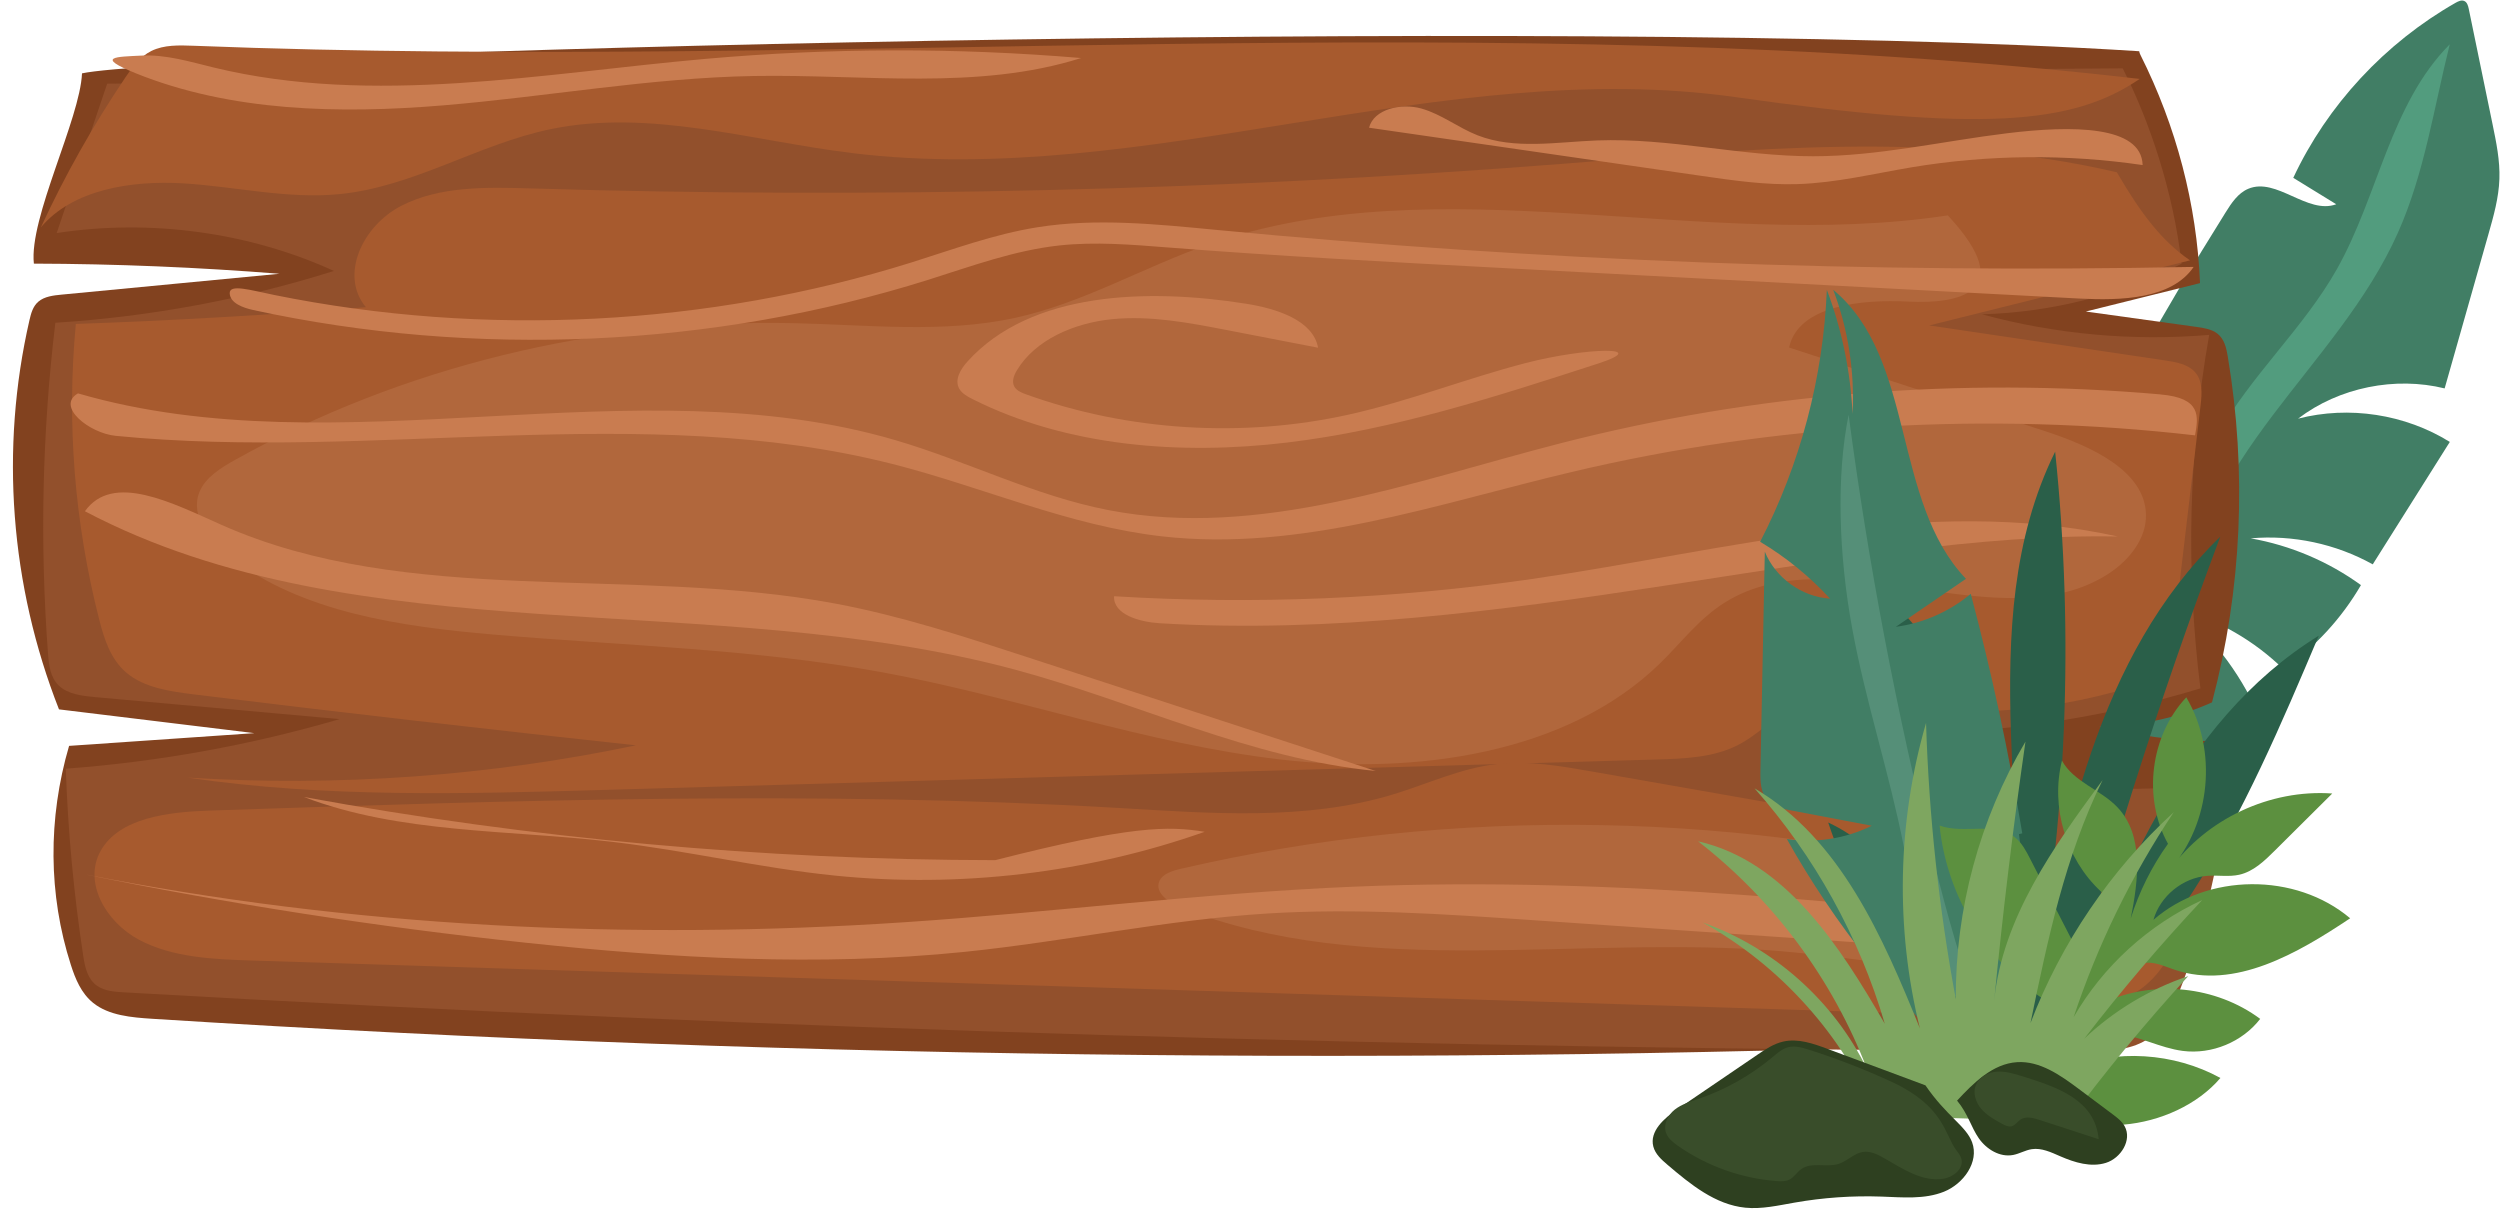 <?xml version="1.0" encoding="UTF-8"?>
<!DOCTYPE svg PUBLIC '-//W3C//DTD SVG 1.0//EN'
          'http://www.w3.org/TR/2001/REC-SVG-20010904/DTD/svg10.dtd'>
<svg height="243.2" preserveAspectRatio="xMidYMid meet" version="1.0" viewBox="-2.6 -0.1 502.7 243.2" width="502.7" xmlns="http://www.w3.org/2000/svg" xmlns:xlink="http://www.w3.org/1999/xlink" zoomAndPan="magnify"
><g
  ><g
    ><g
      ><path d="M420.6,183.64c9.21-12.52,18.41-25.04,27.63-37.54l3.97-.96c-3.6-8.8-9.37-16.7-16.66-22.8,7.88,2.19,15.18,6.41,21.02,12.13,6.34-4.42,11.7-10.24,15.58-16.92-6.55-4.75-14.19-7.99-22.17-9.4,8.45-.75,17.12,1.1,24.54,5.23,5.17-8.21,10.34-16.41,15.5-24.62-8.98-5.58-20.27-7.32-30.51-4.68,8.28-6.32,19.57-8.52,29.47-6.08,2.93-10.33,5.87-20.66,8.8-30.99,1.04-3.65,2.08-7.33,2.21-11.12,.13-3.71-.63-7.39-1.38-11.02-1.59-7.73-3.19-15.45-4.78-23.18-.13-.63-.33-1.36-.93-1.6-.55-.23-1.18,.07-1.7,.36-14.2,8.08-25.83,20.6-32.66,35.21,2.88,1.77,5.76,3.54,8.64,5.31-5.79,2.14-12.02-5.52-17.71-3.1-2.05,.87-3.36,2.86-4.54,4.75-6.51,10.39-12.77,20.94-18.77,31.64,5.84,2.7,11.23,6.37,15.88,10.82-6.09-2.02-12.19-4.03-18.28-6.05-6.47,12.38-13.76,24.34-21.79,35.78,7.04,2.01,13.82,4.89,20.16,8.55-7.36-.95-14.73-1.9-22.09-2.85-1.49,11.77-4.81,23.31-9.81,34.08,5.9,.04,11.8,.09,17.71,.13-6.14,1.41-12.27,2.81-18.41,4.22,4.26,18.71,5.61,38.07,3.99,57.19,4.81-4.67,9.92-9.12,27.09-32.47Z" fill="#417e65"
      /></g
      ><g
      ><path d="M436.42,123.4c.93-14.82,9.06-28.18,18.01-40.03,8.95-11.85,19.07-23.08,25.13-36.64,5.36-11.99,7.25-25.18,10.44-37.92-11.97,12.03-14.36,30.43-22.7,45.21-6.75,11.96-17.34,21.4-24.03,33.39-6.62,11.88-9.07,26.02-6.85,35.99Z" fill="#529c7e"
      /></g
      ><g
      ><g
        ><path d="M427.55,10.21c.06,.25,.11,.5,.24,.71,7.24,14.41,11.34,30.1,11.99,45.91-7.65,1.9-15.31,3.81-22.96,5.71,7.4,1.03,14.81,2.06,22.21,3.09,1.5,.21,3.09,.45,4.24,1.35,1.42,1.11,1.81,2.92,2.09,4.6,3.87,23.09,2.86,46.84-3.17,69.55-6.99,3.16-14.82,4.82-22.65,4.81,7.51,1.93,15.31,2.94,23.12,2.99,4.25,19.73-5.92,39.41-15.02,59.68-133.13,5.86-266.64,4.57-399.59-3.85-4.22-.27-8.77-.66-11.92-3.2-2.41-1.94-3.58-4.83-4.48-7.63-4.55-14.14-4.64-29.42-.36-44.05,12.42-.85,24.83-1.71,37.25-2.56-13.09-1.59-26.18-3.19-39.28-4.78C-.55,117.57-2.63,90.18,3.33,64.25c.31-1.33,.68-2.75,1.78-3.69,1.22-1.05,3.02-1.26,4.7-1.42,14.59-1.4,29.18-2.79,43.78-4.19-16.42-1.31-32.9-1.99-49.38-2.04-1-9.17,9.28-29.05,9.68-38.26,19.18-4.12,297.93-11.83,413.66-4.45Z" fill="#82421f"
        /></g
        ><g
        ><path d="M424.23,13.64c-135.09,1.03-270.19,2.06-405.28,3.09-3.38,10.01-6.77,20.02-10.15,30.03,18.84-2.88,38.69-.17,55.74,7.62-18.04,5.7-36.94,9.21-56.01,10.42-2.65,22.11-3.14,44.42-1.47,66.6,.17,2.27,.45,4.72,2.18,6.37,1.82,1.73,4.69,2.07,7.33,2.31,16.37,1.47,32.75,2.95,49.12,4.42-17.84,5.22-36.36,8.58-55.06,9.97,.43,12.6,1.61,25.17,3.51,37.66,.34,2.22,.85,4.68,2.83,6.03,1.5,1.03,3.5,1.17,5.38,1.28,131.25,7.5,262.75,11.45,394.26,11.82,4.29,.01,8.89-.06,12.41-2.27,3.37-2.12,5.06-5.78,6.43-9.28,5.41-13.77,8.75-28.21,9.88-42.79-23.78,3.94-48.98,.54-70.43-9.51,22.02,.36,44.1-2.73,64.96-9.09-2.96-23.62-2.37-47.6,1.76-71.08-15.33,1.3-30.94-.12-45.68-4.14,14.03-.4,27.93-3.92,40.13-10.18-1.65-14.49-6.44-28.68-11.85-39.3Z" fill="#92502c"
        /></g
        ><g
        ><path d="M423.06,34.55c-36.26-8.53-74.48-4.59-111.82-1.68-68.82,5.36-137.99,7.01-207.03,4.92-8.93-.27-18.4-.49-26.15,3.51-7.75,4-12.44,13.92-7.09,20.37-19.41,1.56-38.86,2.69-58.32,3.37-1.87,19.88-.27,40.01,4.7,59.45,1,3.89,2.27,7.98,5.51,10.71,3.56,3,8.72,3.73,13.54,4.33,29.59,3.63,59.22,7.04,88.87,10.24-29.47,6.18-59.97,8.38-90.16,6.49,27.66,4.08,55.88,3.28,83.9,2.47,70.46-2.04,140.93-4.07,211.39-6.11,5.61-.16,11.46-.38,16.35-2.85,5.43-2.74,9.28-8.07,15.33-9.35,3.64-.77,7.42,.08,11.08,.75,20.14,3.68,41.52,1.63,60.35-5.79,2.13-18.01,4.26-36.02,6.39-54.03,.28-2.36,.46-5.03-1.29-6.8-1.43-1.46-3.75-1.86-5.88-2.18-15.8-2.34-31.6-4.69-47.41-7.03,17.48-4.36,34.97-8.73,52.45-13.09-5.61-3.83-9.82-9.31-14.7-17.69Z" fill="#a75a2e"
        /></g
        ><g
        ><path d="M389.07,43.21c-49.23,7.5-102.09-10.42-148.65,5.84-13.15,4.59-25.21,11.78-38.92,14.77-14.5,3.16-29.67,1.38-44.59,1.06-39.29-.86-78.78,8.81-112.18,27.46-2.96,1.65-6.05,3.57-7.23,6.51-1.93,4.79,2.01,9.85,6.32,13.16,14.35,11.02,34.15,13.89,52.93,15.5,26.06,2.23,52.38,2.86,78.03,7.57,26.92,4.95,52.79,14.35,80.04,17.53,27.25,3.18,57.71-1.12,76.35-19.3,4.28-4.17,7.88-9.02,13.06-12.26,21.8-13.67,55.66,8.23,77.18-5.81,4.28-2.79,7.64-7.18,7.5-11.94-.25-8.76-11.03-13.67-20.17-16.66-17.2-5.62-34.39-11.24-51.59-16.86,1.84-8.47,14.53-9.73,24.09-9.23,9.56,.49,22.39-1.68,7.83-17.34Z" fill="#b1673c"
        /></g
        ><g
        ><path d="M423.72,173.69c-35.42-6.22-70.84-12.44-106.25-18.66-6.3-1.11-12.73-2.22-19.1-1.49-7.28,.83-13.93,4-20.88,6.11-17.61,5.34-36.73,3.8-55.27,2.71-60.78-3.55-121.77-1.51-182.63,.53-8.33,.28-18.24,1.42-21.97,8.14-3.5,6.28,1.02,14.25,7.72,17.83,6.71,3.58,14.87,3.93,22.67,4.18,18.4,.59,36.8,1.18,55.2,1.76,58.58,1.87,117.16,3.74,175.73,5.61,38.92,1.24,77.84,2.49,116.76,3.73,10.55,.34,21.81,.51,30.78-4.49,8.97-5.01,15.92-22.68-2.76-25.96Z" fill="#a75a2e"
        /></g
        ><g
        ><path d="M346.38,19.43c-58.94-8.36-118.6,18.51-177.72,11.24-20.2-2.48-40.62-8.92-60.49-4.81-14.63,3.02-27.56,11.59-42.48,13.07-10.47,1.04-20.92-1.52-31.43-2.16-10.51-.63-22.31,1.27-28.64,8.85,4.81-10.43,10.51-20.54,17.02-30.19,1.38-2.04,2.89-4.14,5.21-5.29,2.52-1.24,5.55-1.15,8.42-1.04C166.72,14.22,298.12,.81,427.64,15.77c-13.56,9.28-32.05,10.64-81.26,3.66Z" fill="#a75a2e"
        /></g
        ><g
        ><path d="M403.28,177.69c-54.43-14.77-113.35-15.86-168.41-3.1-1.76,.41-3.78,1.03-4.38,2.58-.9,2.31,2,4.28,4.49,5.26,37.23,14.65,80.17,5.31,120.62,8.74,12.98,1.1,25.85,3.55,38.89,3.64,7.22,.05,14.97-.82,20.41-5.09,5.44-4.28,7.01-12.95-11.62-12.03Z" fill="#b1673c"
        /></g
        ><g
        ><path d="M431.88,79.21c-40.42-3.56-81.57-.22-120.63,9.81-29.9,7.67-60.58,19.35-90.98,13.45-14.88-2.89-28.38-9.83-42.85-14.07-52.52-15.41-111.78,5.88-164.34-9.4-4.52,2.59,2.27,8.02,7.6,8.54,51.96,5.12,105.83-7.12,156.14,5.65,18.19,4.62,35.49,12.44,54.24,14.56,27.85,3.16,55.21-6.51,82.36-12.94,40.75-9.66,83.57-12.17,125.36-7.37,.66-3.78,1.32-7.5-6.9-8.22Z" fill="#c97c50"
        /></g
        ><g
        ><path d="M423.25,107.78c-38.57-8.51-78.58,2.85-117.78,8.54-27.75,4.02-56.01,5.19-84.05,3.47-.2,3.66,5.09,5.18,9.16,5.43,68.77,4.14,137.86-18.47,192.68-17.44Z" fill="#c97c50"
        /></g
        ><g
        ><path d="M429.19,187.89c-53.01-5.96-106.34-11.93-159.7-9.69-30.14,1.26-60.06,5.13-90.15,7.14-55.33,3.7-111.33,1.06-165.49-9.75,29.5,6.07,59.37,10.7,89.43,13.89,29.2,3.1,58.77,4.81,87.99,1.83,20.43-2.09,40.56-6.46,61.07-7.73,17.62-1.09,35.31,.11,52.92,1.32,38.7,2.65,77.4,5.3,116.11,7.95,6.15,.42,13.11,.6,7.82-4.96Z" fill="#c97c50"
        /></g
        ><g
        ><path d="M14.47,102.7c55.19,29.08,125.84,15.36,187.1,31.87,24.3,6.55,47.25,17.9,72.47,20.36-23.42-7.65-46.85-15.3-70.27-22.95-12.61-4.12-25.27-8.25-38.4-10.71-40.93-7.68-85.92,.85-123.41-15.82-10-4.45-21.88-10.63-27.49-2.74Z" fill="#c97c50"
        /></g
        ><g
        ><path d="M24.66,14.62c19.14,7.73,40.93,8.21,61.82,6.47,20.89-1.73,41.59-5.54,62.57-5.91,22.07-.38,44.91,2.98,65.74-3.61-25.08-2.11-50.38-2.05-75.44,.16-33.05,2.92-66.9,9.53-98.96,1.75-4.79-1.16-9.62-2.66-14.58-2.4s-9.43,.18-1.16,3.53Z" fill="#c97c50"
        /></g
        ><g
        ><path d="M428.24,33.09c-15.34-2.25-31.11-2.1-46.39,.44-7.66,1.28-15.24,3.15-23.02,3.39-6.44,.2-12.84-.72-19.2-1.64-22.31-3.23-44.63-6.46-66.94-9.7,.95-3.75,6.47-5,10.54-3.85,4.07,1.16,7.37,3.85,11.28,5.38,7.43,2.91,15.93,1.34,24.02,1.03,14.54-.55,28.91,3.19,43.47,3.18,13.14,0,26.02-3.05,39.04-4.63,13.02-1.59,26.94-1.58,27.2,6.38Z" fill="#c97c50"
        /></g
        ><g
        ><path d="M52.47,59.2c42.31,8.6,87.28,6.3,128.25-6.54,8.34-2.62,16.57-5.67,25.27-7.06,11.83-1.89,23.97-.62,35.92,.52,65.26,6.26,130.97,8.75,196.59,7.45-4.42,6.49-14.58,6.8-23.02,6.36-38.52-2.04-77.05-4.08-115.57-6.12-22.57-1.2-45.14-2.39-67.66-4.15-7.28-.57-14.62-1.19-21.88-.4-9.1,1-17.69,4.19-26.34,6.91-43.35,13.64-91.08,15.77-135.71,6.07-2.1-.46-4.64-1.4-4.73-3.35s4.15-.65,8.89,.31Z" fill="#c97c50"
        /></g
        ><g
        ><path d="M318.69,73.02c-20.4,6.62-40.99,13.29-62.49,15.87-21.5,2.58-44.26,.79-63.21-8.72-1.05-.53-2.15-1.13-2.7-2.1-1.02-1.8,.26-3.95,1.68-5.51,12.7-14.03,36.16-14.73,55.96-11.59,6.15,.98,13.49,3.29,14.51,8.85-6.15-1.19-12.31-2.38-18.46-3.57-7.55-1.46-15.26-2.93-22.94-2.17-7.68,.76-15.46,4.15-19.15,10.26-.63,1.04-1.12,2.33-.49,3.37,.48,.78,1.46,1.18,2.38,1.51,20.44,7.35,43.45,8.79,64.82,4.05,12.13-2.69,23.63-7.27,35.64-10.38,12-3.1,25.57-3.48,14.44,.14Z" fill="#c97c50"
        /></g
        ><g
        ><path d="M197.51,172.86c-46.65-.06-93.29-4.32-139-12.7,19.34,7.38,41.12,6.57,61.94,9.01,15.02,1.76,29.75,5.26,44.8,6.79,25.09,2.55,50.87-.5,74.38-8.8-7.28-1.2-14.78-1.26-42.11,5.7Z" fill="#c97c50"
        /></g
      ></g
      ><g
      ><path d="M398.49,216.97c-15.27-14.05-26.9-32.01-33.48-51.68,11.51,5.32,18.37,17.11,24.51,28.21,3.89,7.03,7.78,14.06,11.66,21.09-4.15-17.42-8.31-34.84-12.46-52.26-3.59-15.07-7.24-30.29-14.23-44.11,12.62,9.17,18.64,24.86,22.22,40.05,3.73,15.85,5.54,32.15,5.35,48.43,5.02-38.8-8.68-80.87,8.59-115.98,3.85,36.98,2.33,74.52-4.52,111.07,5.9-33.85,13.03-70.09,37.73-93.98-12.55,33.4-23.33,67.46-32.29,101.99,11.06-31.17,23.96-64.69,52.09-82.08-14.97,35.4-30.66,71.87-65.17,89.24Z" fill="#2a5f49"
      /></g
      ><g
      ><path d="M393.33,214.62c-14.58-13.23-27-28.83-36.63-46.01,5.78,.87,11.83-.07,17.07-2.67-5.45-1.03-10.89-2.07-16.34-3.1-1.6-.3-3.3-.66-4.46-1.81-1.57-1.56-1.63-4.04-1.58-6.26,.29-14.65,.59-29.29,.88-43.94,2.14,5.27,7.45,9.09,13.12,9.45-4.1-4.47-8.85-8.33-14.06-11.44,8.09-15.64,12.7-33.07,13.41-50.67,3.02,7.97,4.77,16.42,5.17,24.94,.45-8.46-.88-17.02-3.89-24.94,16.65,13.85,11.75,42.45,26.7,58.12-4.7,3.22-9.41,6.43-14.11,9.65,5.51-.73,10.8-3.06,15.07-6.63,4.22,15.88,7.67,31.95,10.36,48.16-4.63,1.09-9.26,2.17-13.89,3.26,4.51-1.03,8.9-2.62,13.02-4.71,2.63,19.21,2.53,38.79-.27,57.97-3.22-3.09-6.26-6.37-9.57-9.37Z" fill="#417e65"
      /></g
      ><g
      ><path d="M369.12,83.31c3.98,30.07,9.67,59.92,17.03,89.35,2.73,10.91,5.69,21.79,9.76,32.28-11.04-7.05-13.16-21.89-15.68-34.74-2.9-14.79-7.69-29.16-10.4-43.99s-3.21-30.54-.71-42.9Z" fill="#558f78"
      /></g
      ><g
      ><path d="M405.39,218.44c-4.59-6.6-11.8-11.33-19.69-12.89,2.51-3.6,7.36-5.38,11.6-4.27s7.6,5.03,8.03,9.4c1.33-3.07,2.66-6.13,3.99-9.2-12.16-7.74-20.47-21.24-21.91-35.58,4.9,1.8,11.14-.88,15.2,2.41,1.36,1.1,2.2,2.7,3,4.26,3.81,7.41,7.61,14.81,11.42,22.22,1.37-3.7,2.73-7.4,4.1-11.09,.27-.72,.54-1.49,.39-2.25-.18-.95-.97-1.64-1.68-2.3-7.04-6.53-10.15-17-7.82-26.31,2.34,4.31,7.78,5.83,11.15,9.38,5.38,5.67,4.21,14.69,2.68,22.36,1.68-5.36,4.22-10.44,7.49-15.01-5.13-9.25-3.57-21.74,3.68-29.45,6.32,10.66,4.93,25.32-3.26,34.6,7.32-10.17,20.1-16.16,32.61-15.26-3.86,3.83-7.71,7.67-11.57,11.5-2.06,2.05-4.28,4.19-7.12,4.83-2.08,.47-4.26,.07-6.39,.22-4.97,.36-9.52,4.07-10.88,8.86,10.82-9.44,28.59-9.58,39.56-.32-10.57,7.05-23.18,14.41-35.23,10.37-1.85-.62-3.68-1.51-5.62-1.44-4.15,.14-6.81,4.34-8.71,8.04,10.04-4.66,22.59-3.36,31.47,3.26-3.59,4.65-9.74,7.19-15.56,6.44-4.58-.59-8.78-3.02-13.37-3.48s-10.19,2.39-9.96,7c9.91-3.93,21.55-3.2,30.89,1.92-9.09,10.71-30.18,13.73-38.48,1.79Z" fill="#5c903f"
      /></g
      ><g
      ><path d="M374.9,224.56c-6.92-16.47-19.5-30.49-35.12-39.17,14.3,5.04,26.45,15.89,33.06,29.53-6.88-18-18.77-34.04-33.99-45.85,17.59,3.99,28.53,21.08,37.55,36.7-5.12-17.45-14.13-33.75-26.2-47.35,17.2,10.05,25.78,29.82,33.26,48.28-4.98-20.11-4.55-41.54,1.23-61.43,.57,18.63,2.58,37.22,5.98,55.54-.09-18.1,4.8-36.2,14.01-51.78-2.5,17.32-4.6,34.69-6.29,52.1,1.66-16.61,11.91-30.93,21.8-44.37-7.54,15.28-11.06,32.17-14.5,48.86,6.15-16.11,16.1-30.76,28.81-42.41-8.51,12.77-15.3,26.67-20.14,41.23,5.92-10.26,15.09-18.62,25.86-23.56-8.35,8.91-16.27,18.21-23.72,27.88,5.95-5.64,13.14-9.97,20.91-12.58-8.6,9.4-16.72,19.25-24.31,29.48-11.4-.56-22.79-1.12-38.17-1.11Z" fill="#7ea660"
      /></g
      ><g
      ><path d="M384.54,218.13c-6.55-2.44-13.11-4.88-19.66-7.32-2.86-1.07-5.93-2.15-8.91-1.47-1.93,.44-3.61,1.57-5.24,2.68-5.36,3.65-10.73,7.3-16.09,10.95-2.62,1.78-5.59,4.41-4.79,7.48,.4,1.53,1.66,2.65,2.87,3.68,4.6,3.92,9.61,8.01,15.62,8.61,3.3,.33,6.6-.44,9.86-1.01,5.79-1.02,11.68-1.43,17.56-1.22,4.22,.15,8.61,.59,12.53-.98s7.12-5.98,5.66-9.94c-1.21-3.29-5.14-5.24-9.39-11.46Z" fill="#2e4020"
      /></g
      ><g
      ><path d="M390.92,221.22c3.34-3.59,7.18-7.43,12.07-7.74,4.56-.29,8.65,2.58,12.31,5.31,2.29,1.71,4.58,3.42,6.86,5.13,.94,.7,1.91,1.43,2.47,2.46,1.52,2.76-.77,6.41-3.78,7.35s-6.27-.06-9.16-1.32c-1.84-.8-3.78-1.74-5.76-1.43-1.28,.2-2.44,.91-3.72,1.16-2.66,.52-5.37-1.13-6.92-3.36s-2.18-4.95-4.36-7.56Z" fill="#2e4020"
      /></g
      ><g
      ><path d="M377.75,217.43c-5.42-2.51-11.01-4.67-16.7-6.48-1.33-.42-2.75-.83-4.1-.47-1.18,.31-2.14,1.16-3.08,1.95-4.39,3.68-9.46,6.55-14.88,8.41-1.69,.58-3.46,1.09-4.86,2.2s-2.33,3.04-1.7,4.71c.41,1.08,1.37,1.84,2.31,2.51,5.84,4.1,12.8,6.59,19.92,7.13,.87,.07,1.78,.09,2.56-.3,.95-.48,1.51-1.49,2.38-2.11,2.1-1.5,5.1-.26,7.55-1.06,1.72-.57,3.06-2.12,4.86-2.39,1.48-.22,2.92,.49,4.22,1.23,3.74,2.14,7.7,4.85,11.95,4.16,1.99-.32,4.11-2,3.62-3.96-.17-.69-.64-1.26-1.07-1.83-2.28-3.06-2.41-8.82-12.97-13.7Z" fill="#394d2a"
      /></g
      ><g
      ><path d="M419.42,228.98l-11.96-3.9c-1.24-.4-2.67-.78-3.76-.07-.64,.42-1.08,1.18-1.82,1.36-.64,.16-1.29-.17-1.87-.48-1.53-.83-3.09-1.7-4.22-3.02s-1.74-3.24-1.07-4.84c.68-1.62,2.49-2.53,4.24-2.64s3.47,.42,5.15,.94c7.06,2.21,14.56,4.73,15.3,12.66Z" fill="#394d2a"
      /></g
    ></g
  ></g
></svg
>
